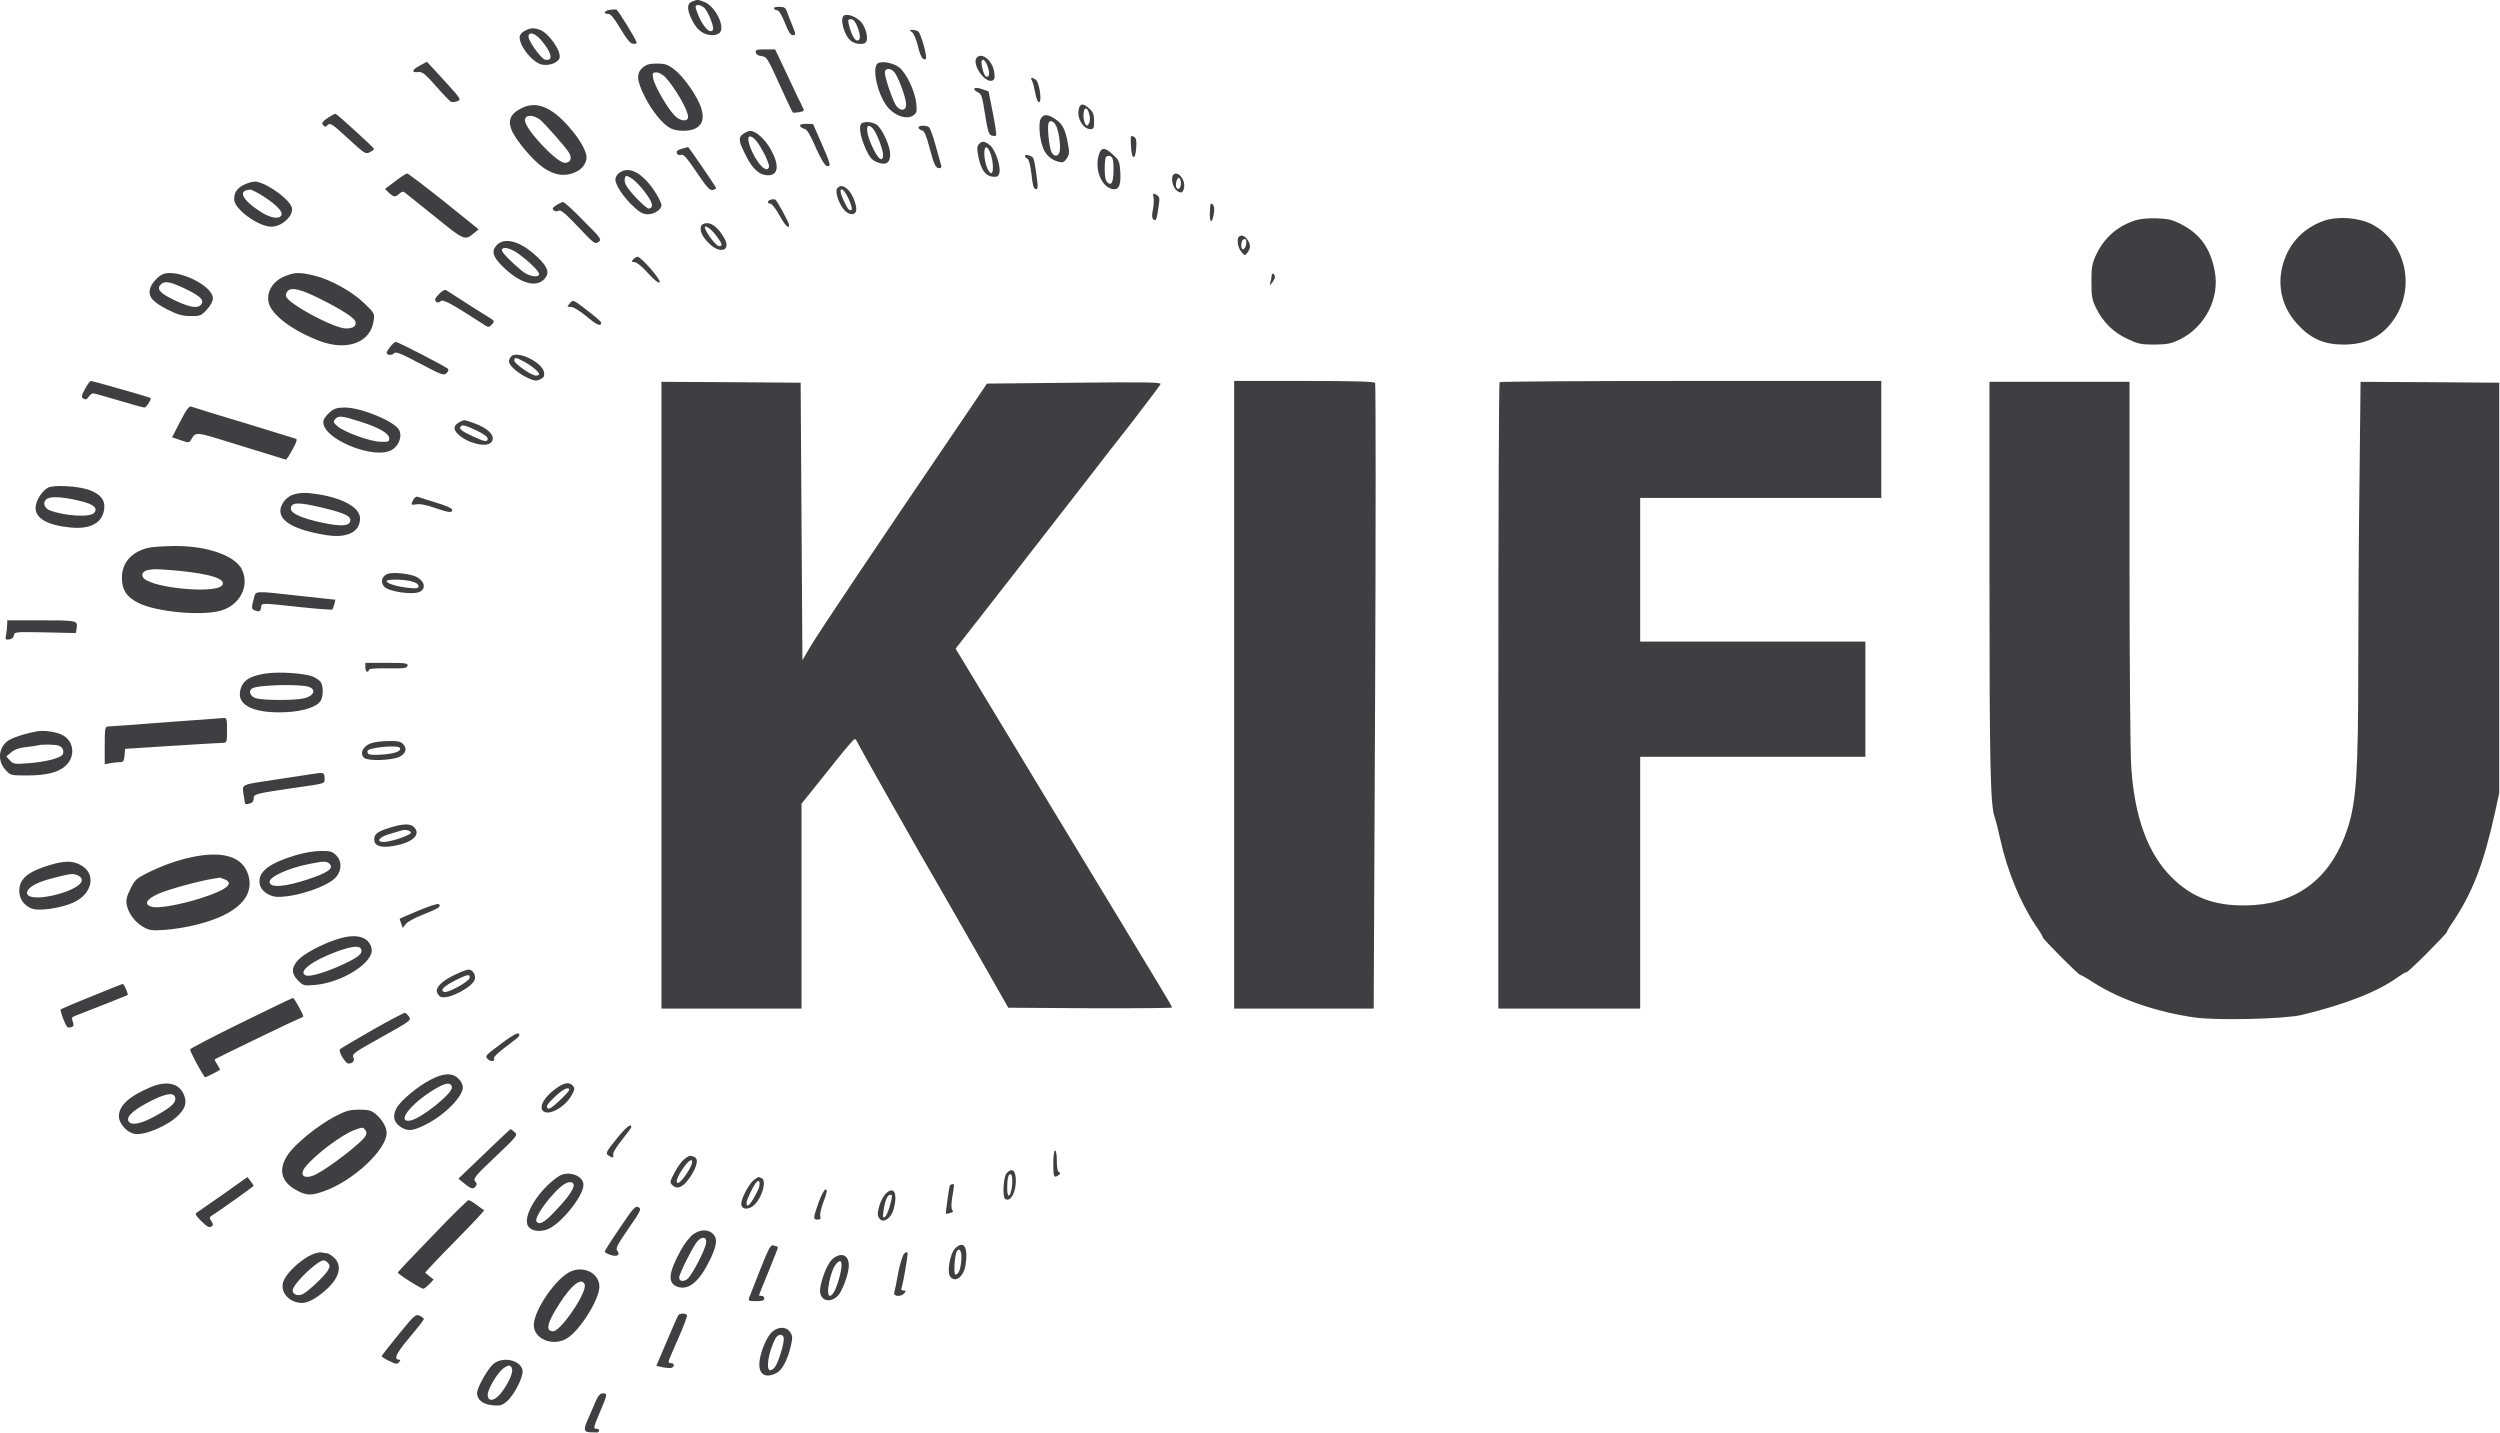 <svg viewBox="0 0 1410 808" xmlns="http://www.w3.org/2000/svg" fill-rule="evenodd" clip-rule="evenodd" stroke-linejoin="round" stroke-miterlimit="2"><path d="M390.361.85c-3.1 1.2-3 4.7.2 11 2.7 5.3 6.5 8 11.3 8 1.6 0 3.5-.7 4.2-1.5 2.9-3.5-2.6-14.6-8.5-17.1-3.9-1.6-4.2-1.6-7.2-.4zm7 3.7c2.4 2.8 5.6 10.9 4.7 12.3-1.8 3-7-3.5-9.5-11.8-.5-1.7-.2-2.2 1.3-2.2 1 0 2.6.8 3.5 1.7zM436.561 4.85c.3.5 1.2 1 2 1 .7 0 2.6 3.1 4.1 7 2 5.1 3.2 7 4.5 7 1.8 0 1.8-.3-.2-5.3-1.2-2.8-2.6-6.4-3.1-8-.8-2.2-1.6-2.7-4.5-2.7-2 0-3.2.4-2.8 1zM343.861 5.55c-3.2.5-3.8 2.3-.8 2.3 1.4 0 3.3 2.4 6.8 8.2 3.4 5.8 5.5 8.4 7 8.6 1.2.2 2.2 0 2.2-.5 0-1.5-10.5-18.6-11.5-18.8-.5-.1-2.2 0-3.7.2zM476.361 8.55c-3.2 1.1-.3 11.8 3.8 14.7 2.9 2 7.8 2.1 8.5.1 1-2.5-.4-7.8-2.9-10.8-2.2-2.7-7.1-4.8-9.4-4zm7.1 6.3c2 5.1 2 8 0 8-1.5 0-3.5-3.9-4.8-9.3-.5-2.2-.3-2.7 1.3-2.7 1.3 0 2.4 1.3 3.5 4zM295.861 17.45c-1.6.8-2.8 2.3-2.8 3.5 0 5.4 7.5 14.5 12.7 15.5 4 .8 9-1.1 9.8-3.7 1.2-3.7-5.9-14-11-15.9-3.5-1.3-5.5-1.2-8.7.6zm9.1 4.9c6.2 7.1 7.4 12.3 2.5 11.3-2.2-.4-9.4-10.4-9.4-13 0-3 3.5-2.1 6.9 1.7zM514.361 18.15c1 .7 2.4 4.1 3.3 7.7 1.4 6 2.9 8.5 4.5 7.4 1.1-.6-2.8-14.6-4.3-15.5-.7-.5-2.2-.9-3.2-.9-1.8 0-1.9.1-.3 1.3zM426.261 29.55c.2 1.2 1.4 1.9 3.3 2.1 2.8.3 3.4 1.2 10 15.8 3.9 8.6 7.3 15.8 7.6 16 .4.2 2 .1 3.7-.2 2.9-.6 2.9-.7 1.6-3.3-.8-1.4-4.5-9.2-8.3-17.4l-7-14.7h-5.6c-4.8 0-5.6.3-5.3 1.7zM550.861 32.55c-2.9 3.5 4.5 14.5 8.8 12.9 1.3-.5 1.5-1.5 1.1-4.7-.9-6.5-7-11.6-9.9-8.2zm6.3 5.3c.9 2.9.9 4.4.2 5.1-1.3 1.3-2.7-.9-3.6-5.9-1-4.9 1.9-4.2 3.4.8zM236.861 36.95c-4.5 2.3-5 4.2-1 3.7 2.3-.3 3.8.9 10.1 8 4 4.6 7.9 8.6 8.5 8.8.7.3 2.3.1 3.6-.4 2.2-.8 1.9-1.3-7.4-11.5-5.4-5.9-9.8-10.7-9.9-10.7-.1.1-1.9 1-3.9 2.1zM495.061 35.75c-3.8 2.6.5 19.8 6.5 25.7 4.2 4.3 10.1 5.9 13.3 3.8 2.2-1.5 2.4-2.1 1.9-7-.7-6.9-5.7-17.3-9.7-20.3-3.6-2.6-9.7-3.7-12-2.2zm9.3 4.9c2.2 2.5 6.7 14.6 6.7 18.2 0 3.5-2.7 4.1-5.3 1.2-1.8-1.9-6.7-16-6.7-19.1 0-2.6 3.1-2.8 5.3-.3zM362.461 38.15c-3.7 3.2-3.4 7.3 1.2 16.4 4.1 8.2 10.2 15.6 14.5 17.8 3.4 1.8 10.5 1.9 13.9.2 4.1-2.1 5.2-5.6 3.5-11.3-1.9-6.5-9.9-18-15.3-22.1-3.7-2.8-5.2-3.3-9.7-3.3-4.2 0-6 .5-8.1 2.3zm12.8 5.4c5.6 6.1 12.8 18.6 12.8 22.3 0 3.1-4.6 2.6-7.8-.9-4.1-4.3-11.3-17-11.9-20.8-.5-3-.3-3.3 1.9-3.3 1.4 0 3.5 1.2 5 2.7zM582.061 45.55c.5 1 1.3 4 1.8 6.7.4 2.7 1.3 5.1 2 5.4 2 .6.5-10.9-1.6-12.6-2.3-1.7-3.4-1.5-2.2.5zM549.561 49.95c-.4.5.5 1.4 1.8 2 2.2 1 2.6 2.2 4.2 12.5 1.5 9.4 2.1 11.5 3.7 12 1.1.3 2.2.3 2.5 0 .4-.3-.5-6.1-1.8-12.8l-2.4-12.1-3.7-1.3c-2.3-.8-4-.9-4.3-.3zM294.061 61.05c-6.1 3.1-7.7 6.6-5.6 12.1 2.2 5.7 12.3 17.6 18.1 21.5 5.9 3.9 10.5 4.8 15.7 3.3 4.6-1.4 7.5-4 8.4-7.8 1-3.6-3-11-10.2-19.1-9.8-11-18.2-14.2-26.4-10zm10.2 6.2c2.5 1.8 15.3 16.3 16.8 19.1 1.7 3.2.6 5.5-2.5 5.5-4.6 0-22.5-19.1-22.5-24 0-3.1 4.1-3.4 8.2-.6zM608.461 61.35c-1.3 5.1 2.4 11.5 6.6 11.5 1.7 0 2-.7 2-4.5 0-3.7-.5-5.1-2.6-7-3.4-3.2-5.2-3.2-6 0zm6.1 4c.3 1.7.1 3.7-.5 4.5-.9 1.3-1.1 1.3-2 0-.5-.8-1-2.9-1-4.6 0-5.5 2.5-5.4 3.5.1zM184.761 66.55c-3 2.1-3.5 2.9-2.5 4 1 1.2 1.3 1.2 2.6-.1 1.4-1.3 2.6-.5 11.4 7.6 9.4 8.7 10 9 12.3 7.8 1.4-.7 2.5-1.6 2.4-1.9-.1-.7-20.7-19.5-21.7-19.8-.4-.1-2.4 1-4.5 2.4zM586.961 67.05c-1.5 2.7-.5 12.7 1.7 17.3 1.7 3.6 4.7 6 8.7 7 2 .5 2.9.1 4.3-2 1.5-2.3 1.6-3.4.6-8.6-1.4-7.8-3-10.9-7.1-13.6-4.3-2.9-6.7-2.9-8.2-.1zm9 4.6c1.5 3.9 2.4 11.7 1.6 14.1-.8 2.7-3.1 2.7-4.5.1-1.3-2.4-2.5-14.2-1.7-16.4.9-2.2 3.3-1 4.6 2.2zM485.361 70.35c-.9 2.4.3 8 3.1 14.1 2 4.3 3.3 5.8 6.1 7 5 2 7.5.6 7.5-4.4 0-4.2-3.8-13-6.9-16.1-2.5-2.5-8.9-2.9-9.8-.6zm7 2.2c2.1 2.4 5.7 11.8 5.7 14.8 0 5.1-3.4 1.9-6.8-6.2-3.4-8-2.8-12.8 1.1-8.6zM451.261 71.05c.3.7 1.3 1.4 2.4 1.6 1.4.2 3.2 3.1 6.4 10.5 2.9 6.5 5.2 10.3 6.3 10.5 2.5.5 2.2-.8-3-12.8l-4.8-10.9-3.8-.1c-2.7 0-3.7.4-3.5 1.2zM518.061 71.95c0 .6.8 1.3 1.9 1.6 1.4.3 2.4 2.7 4.1 9.1 2.8 10.4 3.6 12.2 5.7 12.2 1 0 1.4-.6 1-1.8-.3-.9-1.7-5.9-3.1-11.1-1.4-5.2-3.1-9.8-3.8-10.3-1.9-1.1-5.8-1-5.8.3zM419.261 75.45c-3 2.1-2.8 3.9 1.4 12.3 3.8 7.6 7.7 11.1 12.5 11.1 5.9 0 6.5-5.6 1.6-14.5-3.3-5.9-8.4-10.5-11.6-10.5-.9 0-2.7.7-3.9 1.6zm7.1 3.8c1.2 1.3 3.5 5.1 5.2 8.5 2.2 4.7 2.6 6.4 1.7 7.3-1.6 1.6-5.2-1.9-8.6-8.5-4.1-8.3-3.2-12.6 1.7-7.3zM637.861 82.45c.4 7.9 2.5 8.3 3 .6.2-4.1-.1-5.3-1.5-6-1.7-.9-1.8-.5-1.5 5.4zM551.961 81.45c-1 1.3-1 2.7-.1 7.2 1.5 7.2 4 10.6 8 11 2.6.3 3.2-.1 3.8-2.2.9-3.7-2.4-13.3-5.4-15.6-3-2.4-4.5-2.5-6.3-.4zm6.8 5.5c1.6 4.7 1.7 11.2.1 10.7-1.7-.6-3.7-6.4-3.7-11.1-.1-4.8 1.9-4.6 3.6.4zM384.361 83.95c-2.3.7-3.1 1.4-2.6 2.4.3 1 1.2 1.3 2.4 1 1.4-.5 3.2 1.6 8.8 9.9 5.9 8.7 7.4 10.3 9.1 9.9 1.1-.3 2-.8 1.8-1.2-1-2-15.4-23-15.8-23-.3.1-1.9.5-3.7 1zM620.061 86.45c-2.9 7.6.3 17.7 6.4 19.9 4.3 1.5 5.9-1.3 5.4-9.4-.4-5.8-.7-6.6-4.1-9.7-4.4-4.1-6.4-4.3-7.7-.8zm7.4 3c.9 2.4.7 11.7-.3 13.3-.8 1.2-1.2 1.2-2.5.2-1.1-1-1.6-3.1-1.6-7.6 0-3.4.3-6.5.7-6.8 1.1-1.2 3.1-.7 3.7.9zM578.061 87.85c0 .5.6 1.3 1.4 1.7.9.5 1.7 3.7 2.3 8.8.6 6 1.2 8.1 2.4 8.3 1.3.2 1.4-.7.4-8-.6-4.6-1.4-8.9-1.8-9.5-.8-1.3-4.7-2.4-4.7-1.3zM349.261 97.45c-1.2.8-2.2 2.5-2.2 3.8 0 3.1 4.8 10.3 10.3 15.3 3.6 3.4 5.4 4.3 8.2 4.3 3.4 0 7.5-2.7 7.5-5 0-2.1-4.2-9.2-7.7-13.1-6-6.7-11.6-8.5-16.1-5.3zm14.4 10.8c4.4 5.9 5.2 8.5 2.5 9.4-1.4.5-10.8-9.1-13.1-13.2-.7-1.4-1-3.2-.6-4.1.5-1.5.9-1.5 3.7.2 1.7 1 5.1 4.5 7.5 7.7zM222.861 102.25l-5.7 4.3 2.2 2.2c2.8 2.5 3.5 2.6 5.9.5 1.2-1.2 2.2-1.4 3-.7.7.5 8.4 6.7 17.1 13.7 16.6 13.5 16.8 13.5 21.9 9.3l2.7-2.2-19.6-15.8c-10.8-8.6-20.2-15.7-20.7-15.7-.6 0-3.7 2-6.8 4.4zM661.761 98.55c-1.4 1.4-.6 6.4 1.4 8.4 2.6 2.6 4.3 2 4.7-1.5.6-4.5-3.7-9.3-6.1-6.9zm4.3 4.8c0 2.7-1.5 4.1-2.5 2.5-1-1.6.4-6.2 1.5-5.5.6.3 1 1.7 1 3zM138.361 103.85c-4.5 2-6.3 4.4-6.3 8.6 0 5.4 13.6 15.4 21 15.4 6.1 0 12.9-6.5 11.5-10.9-1.4-4.5-12.8-12.9-19.5-14.4-1.5-.4-4.2.2-6.7 1.3zm10.2 6.9c7.5 4.9 10.9 8.5 10.2 10.5-1 2.5-5.9 1.9-11.3-1.5-10.9-6.9-13.7-12.4-6.4-12.8.8-.1 4.2 1.7 7.5 3.8zM472.161 106.25c-1.4 1.7 1 9 4.1 12.3 2.5 2.7 5.6 3 6.5.7.9-2.4-1.6-9.3-4.2-12-2.7-2.7-4.7-3-6.4-1zm6.4 5.8c2.3 5 2.5 7.5.3 6.2-1.2-.7-4.7-8.3-4.8-10.2 0-2.8 2.3-.8 4.5 4zM650.561 111.05c.3 1.3.2 4.4-.3 7-.7 3.5-.6 5 .3 5.8 1.4 1.2 1.9-.1 3-8.2.6-4.1.4-4.8-1.4-5.8-2-1-2.1-.9-1.6 1.2zM434.861 112.55c-2.1.5-2.4 2.3-.4 2.3.8 0 3.1 2.9 5.1 6.5 3.2 5.9 5.5 8.1 5.5 5.5 0-1.2-6.9-13.9-7.8-14.3-.4-.2-1.5-.2-2.4 0zM313.761 115.75c-2.2 1.4-2.5 2-1.4 2.9.8.7 1.8.7 2.7.2 1.2-.7 3.8 1.5 11 9.1 9 9.5 9.6 10 11.5 8.5 1.9-1.4 1.6-1.9-8.5-12-5.7-5.9-10.9-10.6-11.5-10.5-.5 0-2.3.8-3.8 1.8zM682.361 119.45c-.3 6.3 1.2 7.2 2.2 1.3.5-2.9.3-4.5-.6-5.5-1.2-1.1-1.4-.4-1.6 4.2zM1204.36 124.25c-10.3 3.4-17.6 9.8-22.2 19.6-2.2 4.7-2.6 6.9-2.6 15 0 8.4.3 10.2 2.8 15.2 3.8 7.7 9.6 13.4 17.5 17.1 5.9 2.8 7.7 3.2 15.2 3.2 7.2-.1 9.4-.5 14.2-2.8 14.4-7 22.9-23.5 19.8-38.9-2.4-12.4-8-20.4-18.2-25.8-5.4-2.9-7.5-3.4-14.3-3.7-4.9-.2-9.6.3-12.2 1.1zM1310.56 124.55c-11.3 4.1-19.1 12.2-22.7 23.5-3.9 12.6-1 25.2 7.9 34.8 7.6 8.3 15.1 11.5 26.3 11.5 12.9-.1 21.9-4.8 28.5-14.8 12.1-18.4 5.9-43.6-13.1-53.2-7.4-3.7-19.2-4.5-26.9-1.8zM395.461 127.35c-1 2.6.4 5.9 4.2 9.7 6.2 6.4 12.9 4.5 8.9-2.6-3.1-5.5-6.7-8.6-9.7-8.6-1.6 0-3.1.7-3.4 1.5zm8.3 5.3c3.6 4.7 4 6.2 1.9 6.2-1.4 0-5.2-4.5-7.5-8.8-2.2-4.2 1.9-2.2 5.6 2.6zM698.761 133.55c-1.4 1.3-.6 6.2 1.3 8.4 2 2.4 2 2.4 3.5.5 1.9-2.5 1.9-4.6-.1-7.4-1.5-2.2-3.5-2.8-4.7-1.5zm4.1 4c-.4 3.4-2.8 4.3-2.8 1 0-2.5.7-3.7 2.2-3.7.5 0 .8 1.2.6 2.7zM280.161 138.25c-3.1 3.3-2.3 6.4 3 11.7 9.7 9.7 19 12.6 23.8 7.5 3.2-3.4 2.2-6.7-3.9-12.5-9.2-8.8-18.4-11.5-22.9-6.7zm12 4.7c6 4.3 11.9 10 11.9 11.6 0 2.3-5.7 1.4-9.2-1.4-6.1-4.9-11.8-10.7-11.8-12 0-2.3 4.6-1.4 9.1 1.8zM357.061 146.35c-1 1.2-.9 1.5.8 1.5 1.2 0 4.3 2.5 7.6 6.2 3.6 4 6 5.8 6.6 5.2 1.1-1.1-10.4-14.4-12.5-14.4-.7 0-1.8.7-2.5 1.5zM92.061 154.55c-2.9 1-6.9 5.6-7.5 8.5-1 4.3 1.6 7.3 9.8 11.5 5.8 2.9 8.4 3.7 13 3.7 5.5.1 6-.1 9.3-3.6 2.1-2.3 3.4-4.8 3.4-6.4 0-7.1-19.7-16.7-28-13.7zm14 9.1c7.8 3.8 9.7 6.5 6.6 8.8-2.2 1.6-7.1.4-15.2-3.6-7.4-3.6-9.3-6-6.7-8.5 2.2-2.2 5.8-1.4 15.3 3.3zM161.761 155.35c-7.4 2.6-11.5 8.6-10.3 15.1 1.4 6.9 13.3 16 28.9 21.9 15.6 5.8 28.8.8 30.4-11.6.6-3.9.3-4.3-5.3-9.7-6.9-6.7-19.2-13.5-28.5-15.7-7.8-1.8-10.3-1.8-15.2 0zm19.2 13.4c11.2 5.6 18.6 10.3 19.4 12.4 1 2.6-1.1 4.2-5.4 4.1-6.8-.2-31.9-13.6-33.6-18-.3-.8.1-2.1.8-3 2.1-2.5 7.5-1.2 18.8 4.5zM717.261 155.15c0 .7-.3 2.3-.7 3.7-.6 2.4-.6 2.4.9.6.9-1.1 1.6-2.5 1.6-3.2 0-1.7-1.6-2.7-1.8-1.1zM247.561 165.85c-2.2 2.3-2.6 3.3-1.7 4.2.8.8 1.5.8 2.7-.2 1.4-1.2 6 1.3 25.1 13.7 1.8 1.1 2.3 1.1 3.8-.6 1.6-1.8 1.5-2-2.1-4.2-2.1-1.3-8.1-5-13.3-8.4-5.2-3.4-10-6.4-10.6-6.8-.6-.3-2.4.7-3.9 2.3zM321.561 170.85c-1 1.1-1.6 2-1.4 2.1.2 0 1.4.2 2.5.3 1.2.1 5 2.6 8.4 5.4 5.5 4.7 8 5.7 8 3.3 0-.5-3.5-3.6-7.9-6.9-7.7-6-7.9-6.1-9.6-4.2zM220.161 195.45c-1.2 1.5-2.1 3-2.1 3.4 0 1.5 2.9 1.8 4 .5 1-1.2 3.3-.4 14.7 5.6 12.4 6.6 13.6 7 15.1 5.5 1-1 1.3-1.9.7-2.5-1.5-1.4-28-15.1-29.3-15.1-.6 0-2 1.2-3.1 2.6zM288.361 200.95c-.7.7-1.3 2.1-1.3 3 0 2.2 5.4 6.9 10.8 9.3 3.5 1.6 4.7 1.7 6.8.7 1.9-.9 2.5-1.7 2.2-3.8-.6-5.6-15.1-12.7-18.5-9.2zm7.2 3c4.3 2.3 8.5 5.8 8.5 7.1 0 .4-.8.8-1.8.8-2.5 0-12.2-6.8-12.2-8.5 0-2 .8-1.9 5.5.6zM47.961 219.35c-2.1 3.9-2.2 4.7-.9 5.5 1.1.7 1.9.5 2.9-1 .7-1.1 1.9-2 2.5-2 .7 0 7.2 1.8 14.5 4s13.8 4 14.5 4c1.1 0 4.2-4.9 3.4-5.4-.7-.5-32.6-9.6-33.5-9.6-.6 0-2.1 2-3.4 4.5zM373.061 215.35v353.5h79v-115.6l5.6-6.9c3.1-3.9 9.7-12.1 14.6-18.3 4.9-6.1 9.3-11.2 9.8-11.2s1 .6 1.2 1.3c.3 1 37 66 46 81.2 1.6 2.7 11.1 19.4 21.2 37l18.2 32 46.2.3c25.4.1 46.2-.1 46.2-.4 0-.3-3.4-6.3-7.7-13.3-4.2-6.9-17.3-28.6-29.1-48.1s-25.4-42-30.3-50c-4.8-8-12.5-20.8-17.2-28.5-4.6-7.7-15-24.9-23.1-38.2l-14.7-24.3 34.8-44.6c19.1-24.6 38.2-49.1 42.3-54.4 4.1-5.4 14.4-18.6 22.8-29.3 8.3-10.8 15.4-20.2 15.7-20.9.4-1.1-8.3-1.2-48.7-.8l-49.2.5-13.2 19.5c-46.6 68.5-81.7 120.8-86.5 129l-4.4 7.5-.5-78.3-.5-78.2-39.3-.3-39.2-.2zM696.061 214.85v354h78.7l.8-175.9c.4-96.8.4-176.4 0-177-.4-.8-13.2-1.1-40.1-1.1h-39.4zM845.761 215.55c-.4.3-.7 80-.7 177v176.3h80v-142h126.999v-65H925.061v-81h135.999v-66H953.761c-59.1 0-107.7.3-108 .7zM1122.06 326.35c0 106.4.5 128.8 3.1 135 .4 1.1 1.8 6.5 3 12 3.8 17.5 11.4 36 20 48.7 2.2 3.1 3.9 6 3.9 6.5 0 1 20.2 21.3 21.2 21.3.4 0 3.8 1.9 7.5 4.3 14.8 9.5 35.3 16.6 57 19.7 12.2 1.8 50.6.9 60.3-1.4 24.3-5.8 43.2-13.2 54.1-21.2 2.7-1.9 4.9-3.2 4.9-2.8 0 .5 5.2-4.3 11.5-10.6s11.5-11.8 11.5-12.2c0-.4 1.3-2.7 3-5.1 11.5-17.1 17.8-33.5 24.2-62.7l2.3-10.5v-231.5l-39.1-.3-39.1-.2-.6 55.4c-.4 30.5-.7 78-.7 105.5 0 59.3-1.1 75.8-5.9 90.6-8.7 27-26.8 41.9-52.9 43.6-20.2 1.3-34.3-3.4-46.6-15.8-13.2-13.2-20.7-33.6-22.6-61.5-.6-7.6-1-59.7-1-115.8v-102h-79v111zM101.661 237.65l-4.6 9 4.8 1.6c4.3 1.5 4.8 1.5 5.7.1 3.1-5.1 1.4-5.3 28.1 3 13.7 4.2 25.2 7.8 25.6 7.9.3 0 2-2.5 3.7-5.7 2.3-4.1 2.8-5.9 1.9-6.1-7.1-2.3-40.4-12.4-47.8-14.6-5.2-1.6-10.2-3.2-11.1-3.5-1.3-.5-2.7 1.4-6.3 8.3zM186.161 232.35c-1.6 1.4-3.3 3.4-3.6 4.5-3.1 9.9 29.6 23.6 39.2 16.4 3.6-2.7 5.1-7.6 3.3-10.8-2.5-4.8-21.4-12.6-30.5-12.6-4.3 0-6 .5-8.4 2.5zm17.2 5.5c10.7 3.4 16.2 6.7 16.2 9.5 0 1.7-.6 2-5 1.8-5.8-.1-20.4-5.4-24.3-8.8-2.3-2-2.4-2.5-1.3-3.9 1.9-2.2 3.7-2 14.4 1.4zM259.061 238.15c-3.3 1.7-3.6 4-.8 6.7 5.2 5 15.7 7.7 18.6 4.8 3.3-3.3-1.2-8.2-10.1-11.2-5.6-1.9-4.6-1.8-7.7-.3zm9.8 4.7c3.6 1.7 6.2 3.5 6.2 4.5 0 2.1-1.6 1.9-8-1.1-6.4-2.9-8.2-4.3-7.4-5.5.9-1.4 2.5-1.1 9.2 2.1zM27.061 275.05c-3.5 1.9-7 7.5-7 11.4 0 6 6.9 9.9 20.1 11.1 11 1 17.6-2.7 18.6-10.4.7-5-2.1-8.5-8.4-10.8-6.5-2.3-20-3-23.3-1.3zm18.9 7.7c7 1.7 9.3 3.9 7.2 6.5-2.3 2.7-16.9 1.8-25.3-1.5-3.6-1.5-3.9-5.6-.5-6.8 2.7-1.1 10-.4 18.6 1.8zM165.361 278.95c-1.7.5-4.1 2.2-5.2 3.8-6.3 8.8 2 15.5 23.5 19 12 2 19.4-1.6 19.4-9.4 0-5.9-9.2-11.2-23.2-13.5-7.4-1.2-10.2-1.1-14.5.1zm16.5 7.4c13.4 3.2 16.7 5 15.5 8.1-.9 2.3-5.6 2.4-14.9.5-11.7-2.4-18.4-5.3-18.4-8 0-3.8 4.1-3.9 17.8-.6zM233.161 281.75c-1.6 2.9-1.4 3.3 1.7 2.7 1.7-.4 5.5.3 10.1 1.9 8.5 2.9 10.1 3 10.1 1.2 0-.9-3.5-2.4-9.2-4.1-5-1.6-9.7-3-10.4-3.3-.7-.2-1.7.5-2.3 1.6zM83.761 308.95c-9.5 2.2-14.9 8.3-15 16.7-.1 6.9 2.6 11.1 9.3 14.4 10 5.1 36.1 7.5 46.6 4.3 10.7-3.1 16.2-13.9 11.8-23.1-3.8-7.9-19.7-13.5-38.4-13.3-5.8.1-12.2.5-14.3 1zm16.3 12.9c18.9 1.8 28.1 4.8 25.1 8.4-3.9 4.6-38.1 1.6-44-4-1.8-1.7-.8-4.1 2.1-4.7 3.9-.7 5-.7 16.8.3zM218.361 323.75c-3.2 1.4-3.9 4.9-1.5 7.3 2.6 2.6 15.4 4.5 19.5 2.9 3.9-1.5 3.4-5.8-.9-8.3-3.6-2.1-13.9-3.2-17.1-1.9zm14 4.2c2.3.6 3.7 1.6 3.7 2.6 0 1.3-.9 1.5-5.7 1-6.6-.7-12.3-2.5-12.3-3.8 0-1.2 9.6-1.1 14.3.2zM143.161 337.55c-1.4 5.1-1.4 6 .5 6.7 2.6 1 3.2.7 3.6-1.7.4-2.6-.8-2.6 22.5-.1 9.5 1 17.5 1.6 17.7 1.3.2-.2.7-1.6 1.1-3l.6-2.5-20.3-2.2c-26.2-2.9-24.5-3-25.7 1.5zM4.061 352.25c0 1.3-.3 3.8-.6 5.6-.6 2.9-.5 3.1 1.7 2.8 1.5-.2 2.5-1.1 2.7-2.3.3-2 .8-2 17.6-1.7l17.3.4.5-3c.6-4.1.1-4.2-21.4-4.2h-17.8v2.4zM206.061 376.35c0 1.4.5 2.5 1 2.5.6 0 1-.5 1-1.1 0-.6 3.8-.9 10.8-.8 9.2.1 10.7-.1 11-1.5.3-1.4-1.1-1.6-11.7-1.6h-12.1v2.5zM149.861 379.85c-9.7 1.5-13.5 4.3-14.5 10.4-1.3 7.9 8.8 12.3 26.2 11.4 9.9-.5 17.5-3.1 19.4-6.6 1.4-2.6 1.4-7.7.1-10.1-.5-1-2.6-2.5-4.7-3.4-4.9-1.9-19.1-2.8-26.5-1.7zm24.5 7.6c4.2 1.6 2.5 5.2-2.9 6.4-5.5 1.3-23.5 1.2-27.3-.1-3.2-1.1-4.2-4.1-1.9-5.5 3.2-2 27.5-2.6 32.1-.8zM93.561 407.35c-17 1.3-31.8 2.4-32.7 2.4-1.6.1-1.8 1.3-1.8 10.7v10.6l3.1-.6c1.7-.3 4.2-.6 5.5-.6 1.9 0 2.3-.6 2.6-3.8l.3-3.7 26.5-1.7c14.6-.9 27.5-1.7 28.8-1.7 2.1-.1 2.2-.5 2.2-7.1 0-6-.2-7-1.7-6.9-1 .1-15.7 1.2-32.8 2.4zM21.061 412.45c-5.4.9-11.7 2.8-15.1 4.5-6.5 3.2-8 11.5-3 17.1 2.9 3.3 3 3.3 12.3 3.3 10.9 0 17.8-1.7 21.8-5.5 5.5-5.1 4.8-13.5-1.5-17.1-3.2-1.9-10.4-3-14.5-2.3zm11.7 8c2.4.7 3.5 2.7 2.7 4.9-.9 2.1-9.2 4.3-19.2 5.1-8.1.6-8.8.5-10.7-1.6l-2-2.2 2.7-2.3c1.9-1.6 4.6-2.6 8.5-3 3.2-.4 6.3-.8 6.8-1 1.7-.6 8.9-.5 11.2.1zM209.061 419.25c-4.6 1.7-6.4 6.1-3.5 8.3 2.4 1.8 15.4 1.3 19.7-.7 3.6-1.7 4.5-4.6 2.2-7.1-1.4-1.5-3-1.9-8.3-1.8-3.6 0-8.2.6-10.1 1.3zm16.4 2.5c1.2 1.8-2.5 3.3-9.7 3.8-5.2.4-7.6.2-8.2-.6-1-1.7 0-2.4 4.8-3.2 6.3-1 12.5-1 13.1 0zM176.061 436.55c-1.4.2-9.9 1.5-19 2.9-22 3.3-20.4 2.6-19.7 8.6.4 2.8.8 5.2 1 5.4.1.2 1.3.1 2.5-.3 1.5-.3 2.2-1.3 2.2-2.8 0-2.5 1-2.8 23-6 18.1-2.6 17-2.2 17-5.5 0-3.2-.7-3.4-7-2.3zM219.761 466.85c-7 2.2-8.7 3.5-8.7 6.6 0 3.4 3.2 4.7 9.3 3.9 11.8-1.6 17.6-6.5 13.1-10.9-2-2.1-6.5-1.9-13.7.4zm12 2.7c.5 1.3-11.2 5.3-15.3 5.3-4.7 0-2.6-2.9 3.4-4.5 3.1-.9 6.2-1.8 6.7-2 1.9-.7 4.8 0 5.2 1.2zM167.061 482.25c-15.9 4.8-22 9.7-20.5 16.7.8 3.7 5.6 6.9 10.2 6.9 10.9 0 28.4-6 32.8-11.2 3.3-3.9 3.3-9.1 0-12.3-2.1-2.1-3.3-2.5-8.7-2.4-3.5 0-9.6 1-13.8 2.3zm19 5.2c2.1 2.4-1.2 4.7-11.5 8.2-13.9 4.7-22.5 5.3-22.5 1.7 0-2.9 10.5-7.7 22-10 8.8-1.8 10.5-1.8 12 .1zM108.061 483.45c-8.1 1.7-16.5 4.7-25.2 9-5.9 3-6.9 3.9-9.3 8.9-2.1 4.1-2.6 6.3-2.1 8.9.9 4.8 4.5 9.7 9.1 12.4 3.6 2.1 4.9 2.3 12.5 1.8 4.7-.3 12.8-1.6 18.1-3 22.3-5.6 32.6-15.6 28.9-27.9-3.1-10.4-14.3-13.9-32-10.1zm18.4 12.4c6.1 2.3 1.4 6.1-13.4 10.8-11.4 3.6-23.6 5.8-27.3 4.8-4.7-1.1-3.5-4.1 3-7.1 5.1-2.5 24.2-7.7 31.8-8.8 1.7-.2 3.1-.5 3.2-.6.1 0 1.3.3 2.7.9zM28.561 487.75c-12.7 3.7-17.7 7.8-17.7 14.7 0 4.6 2.9 8.6 7.4 10.1 4.2 1.4 16-.4 22.9-3.4 11.3-5 13.4-16.8 3.9-21.5-4.3-2.2-8.7-2.2-16.5.1zm15.6 6.1c4.2 2.3 1.6 5.8-6.6 8.9-11.6 4.3-23.1 4.6-22.3.5.6-3 5.6-5.7 14.6-8 10-2.6 11.6-2.8 14.3-1.4zM236.061 513.55c-5.7 2.4-10.5 4.5-10.6 4.6-.1.1.3 1.3.8 2.7l.9 2.5 1.7-2.2c.9-1.2 5.3-3.6 9.7-5.3 8.8-3.5 10.4-4.5 9-5.9-.6-.5-5.3 1-11.5 3.6zM190.061 529.75c-8.7 2.8-19 8.3-22.1 11.9-3.7 4.2-3.7 7.6.2 11.4 2.9 2.9 3.3 3 9.2 2.5 15.8-1.3 34-13 32.2-20.7-1.6-6.7-8.7-8.6-19.5-5.1zm13.6 5.6c1 2.5-1.6 4.6-10.5 8.7-9.2 4.3-18.4 7-20.6 6.1-5-1.9 3.5-8.4 17.5-13.5 8.6-3.1 12.8-3.5 13.6-1.3zM256.561 549.75c-7.2 3.4-11 7.1-10.1 9.9.4 1.1 1.4 2.3 2.2 2.6 4.4 1.7 18.6-5.9 19.2-10.2.4-2.7-1.4-5.2-3.7-5.2-.9 0-4.3 1.3-7.6 2.9zm8.3 1.8c-.4 2.1-12.3 8.7-14.4 7.9-2.4-.9-.2-3.2 6.5-6.6 6.5-3.3 8.4-3.7 7.9-1.3zM51.661 561.95c-9.3 3.7-17.1 7.1-17.4 7.3-.6.7 2.7 9.4 3.8 10.1.4.3 1.5.2 2.4-.1 1.1-.4 1.3-1.1.6-3-.8-2.1-.6-2.6 1.3-3.3 9.6-3.7 29.3-11.5 29.6-11.7.6-.5-2-6.4-2.8-6.3-.3 0-8.2 3.2-17.5 7zM136.061 576.85c-15.7 7.7-28.6 14.4-28.8 15-.3.8 5.6 12 8.3 15.7.2.4 8.5-3.9 8.5-4.3 0-.3-.7-1.6-1.6-3-.9-1.3-1.5-2.6-1.3-2.8.8-.6 42.4-20.8 46.2-22.3 2-.8 3.7-1.7 3.7-1.9 0-1.2-5.1-10.4-5.8-10.4-.4 0-13.5 6.3-29.2 14zM210.161 580.85c-9.6 5.5-17.9 10.4-18.4 10.9-1.1 1.1 3 8.1 4.8 8.1 2.4 0 3.7-1.7 2.7-3.6-.9-1.7.8-2.9 15.9-11.3 16.1-9 16.9-9.5 15.6-11.5-.8-1.1-1.8-2.1-2.3-2.2-.5-.2-8.7 4.2-18.3 9.6zM283.561 587.95c-10.4 7.8-10.2 7.6-8.3 9.5 1.6 1.6 4.3 1.1 3.3-.6-.3-.5 2-2.8 5.1-5.2 3.1-2.4 6.6-5.1 7.8-6 1.4-1.1 1.8-2 1.1-2.7-.7-.6-3.6 1-9 5zM243.061 608.85c-7.6 3.9-17.1 11.9-19.4 16.1-2.5 4.6-1.6 8.3 2.7 10.9 3.9 2.4 6.9 2 14.9-2.2 10.2-5.4 19.8-15.3 19.8-20.5 0-1.3-1.1-3.5-2.5-4.8-3.3-3.4-8.5-3.2-15.5.5zm11.8 4.3c.7 3.4-18 18.3-23.8 18.9-8.3 1 2.5-11.6 16.5-19.1 4.6-2.4 6.8-2.4 7.3.2zM84.961 613.15c-12.1 5.1-17.9 10.4-17.9 16.4 0 4 4.1 8.8 8.5 9.9 5.3 1.3 18.9-4.3 24.9-10.3 3.9-3.9 4.9-6.9 3.6-10.8-2.4-7.3-9.6-9.2-19.1-5.2zm13.9 6.2c.4 2.8-2.8 5.5-12 10.5-8.3 4.5-14 5.2-14.6 1.8-.5-2.6 4.1-6.3 13.2-10.9 8.7-4.3 12.9-4.8 13.4-1.4zM312.961 614.35c-5.9 4.4-8.9 9.6-6.9 12 2.9 3.5 12.6-1.7 16.5-8.9 1.6-2.9 1.7-3.7.6-5-2.1-2.5-5.2-1.9-10.2 1.9zm8.1.4c0 .4-2.5 3.2-5.6 6.1-4.3 4-5.8 5-6.7 4.1-.9-.9 0-2.4 4-6.2 4.7-4.5 8.3-6.2 8.3-4zM189.161 629.55c-9.4 4.8-22.8 15.6-26.8 21.7-5.6 8.3-3.9 15.3 4.8 20 5.6 3.1 8.2 3.2 15.5.6 16.4-5.7 35.4-23.4 35.4-32.9 0-3.2-2.5-7.5-6-10.5-2.7-2.2-4.1-2.6-9.5-2.6-5.3 0-7.4.6-13.4 3.7zm16.8 7.7c.9 1.1.9 2 .2 3.4-2 3.7-19.9 17.5-27.8 21.6-6.7 3.4-10.2.7-5.8-4.5 6-7.2 20.3-17.8 27.5-20.5 4.6-1.6 4.6-1.6 5.9 0zM347.461 642.65c-5.5 6.8-6 7.8-4.5 8.9 2.3 1.7 3.3 1.6 2.9-.5-.2-1 1.9-4.4 4.9-8.1 2.9-3.6 5.3-6.9 5.3-7.3 0-2.4-3.2.2-8.6 7zM273.061 650.85l-14.5 13.9 2.5 2.1c4.4 3.6 5.7 4.1 7 2.5 1-1.2 1-1.8-.1-3.1-1.2-1.5.1-3.1 11.4-13.8 12.4-11.8 12.8-12.2 10.9-13.9-1-.9-2-1.7-2.3-1.7-.2 0-6.9 6.3-14.9 14zM594.061 656.35c0 7.6.3 8.3 3 6.4 1.1-.8 1.2-1.2.3-1.6-.9-.3-1.3-2.6-1.3-6.4 0-3.3-.4-5.9-1-5.9s-1 3.2-1 7.5zM385.861 653.85c-1.4 1-3.8 4.4-5.4 7.4-2.7 5.2-2.8 5.7-1.2 7.2 2.8 2.8 6.4 1 10.3-5.1 3.8-5.8 4.5-9.9 1.9-10.9-2.4-.9-2.9-.8-5.6 1.4zm3.6 4.3c-2.8 5.5-6.6 9.9-7.6 8.9-1.6-1.6 6.4-13.8 8.3-12.6.5.3.2 2-.7 3.7zM567.761 661.65c-1.9 2-2.5 13.6-.8 14.6 3.2 2 6.5-4.6 5.9-11.9-.3-4.6-2.4-5.7-5.1-2.7zm3.1 6.4c-.7 7.1-2.8 8.7-2.8 2.1 0-5.9.8-8.6 2.2-7.7.6.4.8 2.8.6 5.6zM315.061 663.45c-11.4 7.6-20.6 22.7-17.2 28.1 1.7 2.7 6.4 3.5 10.9 1.8 7.5-2.9 20.3-18.7 20.3-25.1 0-5.3-8.7-8.3-14-4.8zm8.3 6.2c-1.1 3-4.6 7.6-10.7 13.9-5.6 6-8.7 7.6-10.1 5.3-1.5-2.5 9.7-17.3 15.9-21.1 3.3-2 5.9-1 4.9 1.9zM126.061 673.45c-7.4 5.2-14.2 9.9-15 10.4-1.2.7-.8 1.6 2.5 4.9 3 3 4.4 3.8 5.5 3.1 1.3-.8 1.3-1.3.2-3.1-1.2-1.8-1.2-2.3 0-3 4.3-2.7 23.7-16.5 23.7-16.9.1-.3-.7-1.5-1.7-2.8l-1.7-2.2-13.5 9.6zM425.261 665.45c-2.6 1.8-7.2 10.4-7.2 13.4 0 2.8 2.7 3.7 5.8 1.9 5.1-2.8 9.2-14.9 5.6-16.3-2-.8-1.6-.9-4.2 1zm2.1 6c-3.8 7.8-6.3 10.5-6.3 6.9 0-1.6 3.5-9 5.3-11.3 2.1-2.7 2.9.6 1 4.4zM535.561 669.05c-.4 1.6-2.3 15.2-2.1 15.5.1.1 1.2 0 2.4-.4 1.6-.4 2-.9 1.2-1.7-.6-.8-.6-3.3 0-7.2.6-3.2 1-6.2 1-6.7 0-1.2-2-.8-2.5.5zM461.661 678.25c-3.1 8.9-3.2 9.6-.5 9.6 1.5 0 1.9-.5 1.5-1.8-.4-1 .5-4.9 1.9-8.5 1.9-5.1 2.2-6.7 1.1-6.7-.8 0-2.4 3.1-4 7.4zM499.561 673.25c-2.2 2.2-4.5 8.1-4.5 11.7 0 .9.7 2.2 1.5 2.9 2.2 1.9 6.2-1.2 7.4-5.7 2.5-9 .3-13.6-4.4-8.9zm3.5 1.1c0 2.8-2.5 10.7-3.7 11.7-1.5 1.2-1.6.8-1-3.5.7-5.2 2.2-8.7 3.7-8.7.6 0 1 .2 1 .5zM243.961 696.95c-10.7 11-19.5 20.4-19.6 20.7-.2.8 13 9.2 14.4 9.2.5 0 2-1.2 3.4-2.6l2.4-2.6-2.4-1.9-2.4-2 2.9-3.2c1.6-1.8 9.1-9.6 16.8-17.4 7.7-7.8 13.8-14.4 13.6-14.6-.3-.1-2.2-1.5-4.2-3s-4.1-2.7-4.6-2.7-9.7 9-20.3 20.1zM349.661 692.45c-4.8 7-8.6 13-8.6 13.4 0 .5 1.4 1.3 3.2 1.9 3.7 1.3 5.8.1 3.9-2.3-1.1-1.3 0-3.4 6.3-12.5 7.1-10.3 7.4-11.1 5.6-12.1-1.7-.9-2.8.3-10.4 11.6zM391.061 696.05c-2 1.4-4.9 5.2-7.2 9.3-7 12.8-7.4 18.4-1.7 20.4 6.3 2.2 12.5-3.1 18.5-15.7 3.7-7.8 4.1-11.5 1.5-14.1-2.7-2.7-7-2.7-11.1.1zm7.2 4.8c-.4 4-8.3 19-10.8 20.7-2.4 1.5-4.4 1.1-4.4-1.1 0-2 8-17.9 10.3-20.4 2.7-2.9 5.3-2.5 4.9.8zM428.761 716.05c-3.1 7.9-5.9 15.1-6.3 16-.5 1.6 0 1.8 4 1.8 3.4 0 4.6-.4 4.6-1.5 0-.8-.7-1.5-1.5-1.5s-1.5-.1-1.5-.3c0-.2 2.5-6.4 5.5-13.7 3-7.3 5.4-13.4 5.2-13.5-.1-.2-1.1-.5-2.3-.9-1.8-.6-2.6.8-7.7 13.6zM538.661 704.15c-2.8 2.8-4.6 12.9-2.9 15.6 2.7 4.2 7.8.5 8.8-6.3 1.6-10.2-1-14.2-5.9-9.3zm3.5 6.3c-.3 5.3-1.5 8.4-3.3 8.4-1.1 0-.5-11.1.8-13.1 1.5-2.5 2.9.1 2.5 4.7zM177.861 706.85c-6.9 2.1-16.9 11.2-18.3 16.7-1.4 5.7 3.9 11.3 10.8 11.3 3.6 0 8.9-3 14.5-8.3 6.8-6.4 8.1-13 3.6-17.2-1.5-1.4-3.3-2.5-4-2.5-.7 0-1.8-.2-2.6-.4-.7-.2-2.5-.1-4 .4zm7.2 5.5c1.1 1.3 1 2.1-.1 4.1-1.4 2.6-9.4 10.4-13.6 13.1-2.8 1.8-6.3.8-6.3-1.8 0-3.4 13.9-16.9 17.5-16.9.7 0 1.8.7 2.5 1.5zM509.861 707.15c-.8.9-2.3 5.8-3.3 10.9-.9 5.1-1.9 10.1-2.2 11-.6 2.3 3.9 2.5 5.7.3 1-1.2.9-1.5-.5-1.5-1.1 0-1.5-.5-1.1-1.5 1-2.7 3.7-18.6 3.4-19.7-.3-.7-1-.5-2 .5zM469.761 709.85c-2.6 2.1-5.9 9.5-7.1 16.2-1.2 6.7 4.4 9.7 9.6 5.1 2.2-2 5.5-9.9 6.3-15.4 1.1-7.3-3.3-10.2-8.8-5.9zm3.9 9.7c-1.8 7-3.9 11.3-5.6 11.3-2.6 0 .3-14.4 3.6-18.1 3.1-3.4 3.8-.7 2 6.8zM322.261 716.95c-8.2 3.2-21.2 21.9-21.2 30.4 0 7.9 10.9 12.3 18.7 7.5 7.3-4.4 18.3-22 18.3-29.2 0-7.2-8.2-11.8-15.8-8.7zm7.5 7.5c1.6 4.1-13.4 26.4-17.8 26.4-4.5 0-3.4-4.7 3.4-15.3 7-11 12.7-15.4 14.4-11.1zM224.961 752.45c-5.2 6.4-9.5 11.9-9.7 12.3-.1.4 1.8 1.7 4.2 2.8 3.8 1.9 4.6 2 5.6.7.9-1 .9-1.4.1-1.4-3.4 0-1.7-3.6 5.8-12.5 4.5-5.3 8.1-10 8.1-10.4 0-.4-1.1-1.3-2.4-1.9-2.2-1-2.9-.4-11.7 10.4zM382.461 741.95c-.4.6-3.3 7.3-6.5 14.8l-5.8 13.6 3.7.8c2 .4 4.2.5 4.9.3 1.8-.7 1.6-2.6-.2-2.6-.8 0-1.5-.4-1.5-.9s2.5-6.4 5.5-13.1c3-6.8 5.2-12.6 4.9-13.1-.8-1.3-4.2-1.1-5 .2zM435.861 750.85c-3.1 2.4-6.7 10.6-7.5 16.9-.8 7.3 3.1 10 9.6 6.6 3.2-1.6 6.2-7.3 8.1-15.3 1-4.5 1-5.6-.4-7.7-2-3.1-6.3-3.3-9.8-.5zm6.2 4.3c0 3.2-2.9 12.6-4.7 15.4-.8 1.3-2.2 2.3-2.9 2.3-2.7 0-1.1-10.2 2.8-17.8 1.5-3 4.8-2.9 4.8.1zM278.261 769.25c-3.2 2.8-9.2 13.3-9.2 16.4 0 3.8 3.3 6.4 8.6 6.9 4.3.4 5.4.2 8.1-2.1 4.4-3.7 9.8-14.5 8.9-17.9-1.4-5.6-11.2-7.6-16.4-3.3zm10.6 3.4c.4 2.7-4.1 11.2-7.9 14.8-3.2 3-5.9 2.7-5.9-.8 0-3.1 5.3-12.1 8.6-14.7 3.2-2.5 4.8-2.3 5.2.7zM335.861 790.55c-1.1 2.7-3.1 7.2-4.4 10.2-2.6 5.8-2.2 7.1 2.4 7.1 1.2 0 2.5 0 2.9.1.4 0 .9-.4 1.1-1 .2-.6-.3-1.1-1.2-1.1-2.2 0-2.1-.4 1.9-9.9 4.1-9.7 4.2-10.1 1.4-10.1-1.5 0-2.6 1.3-4.1 4.7z" fill="#3f3f41" fill-rule="nonzero"/></svg>